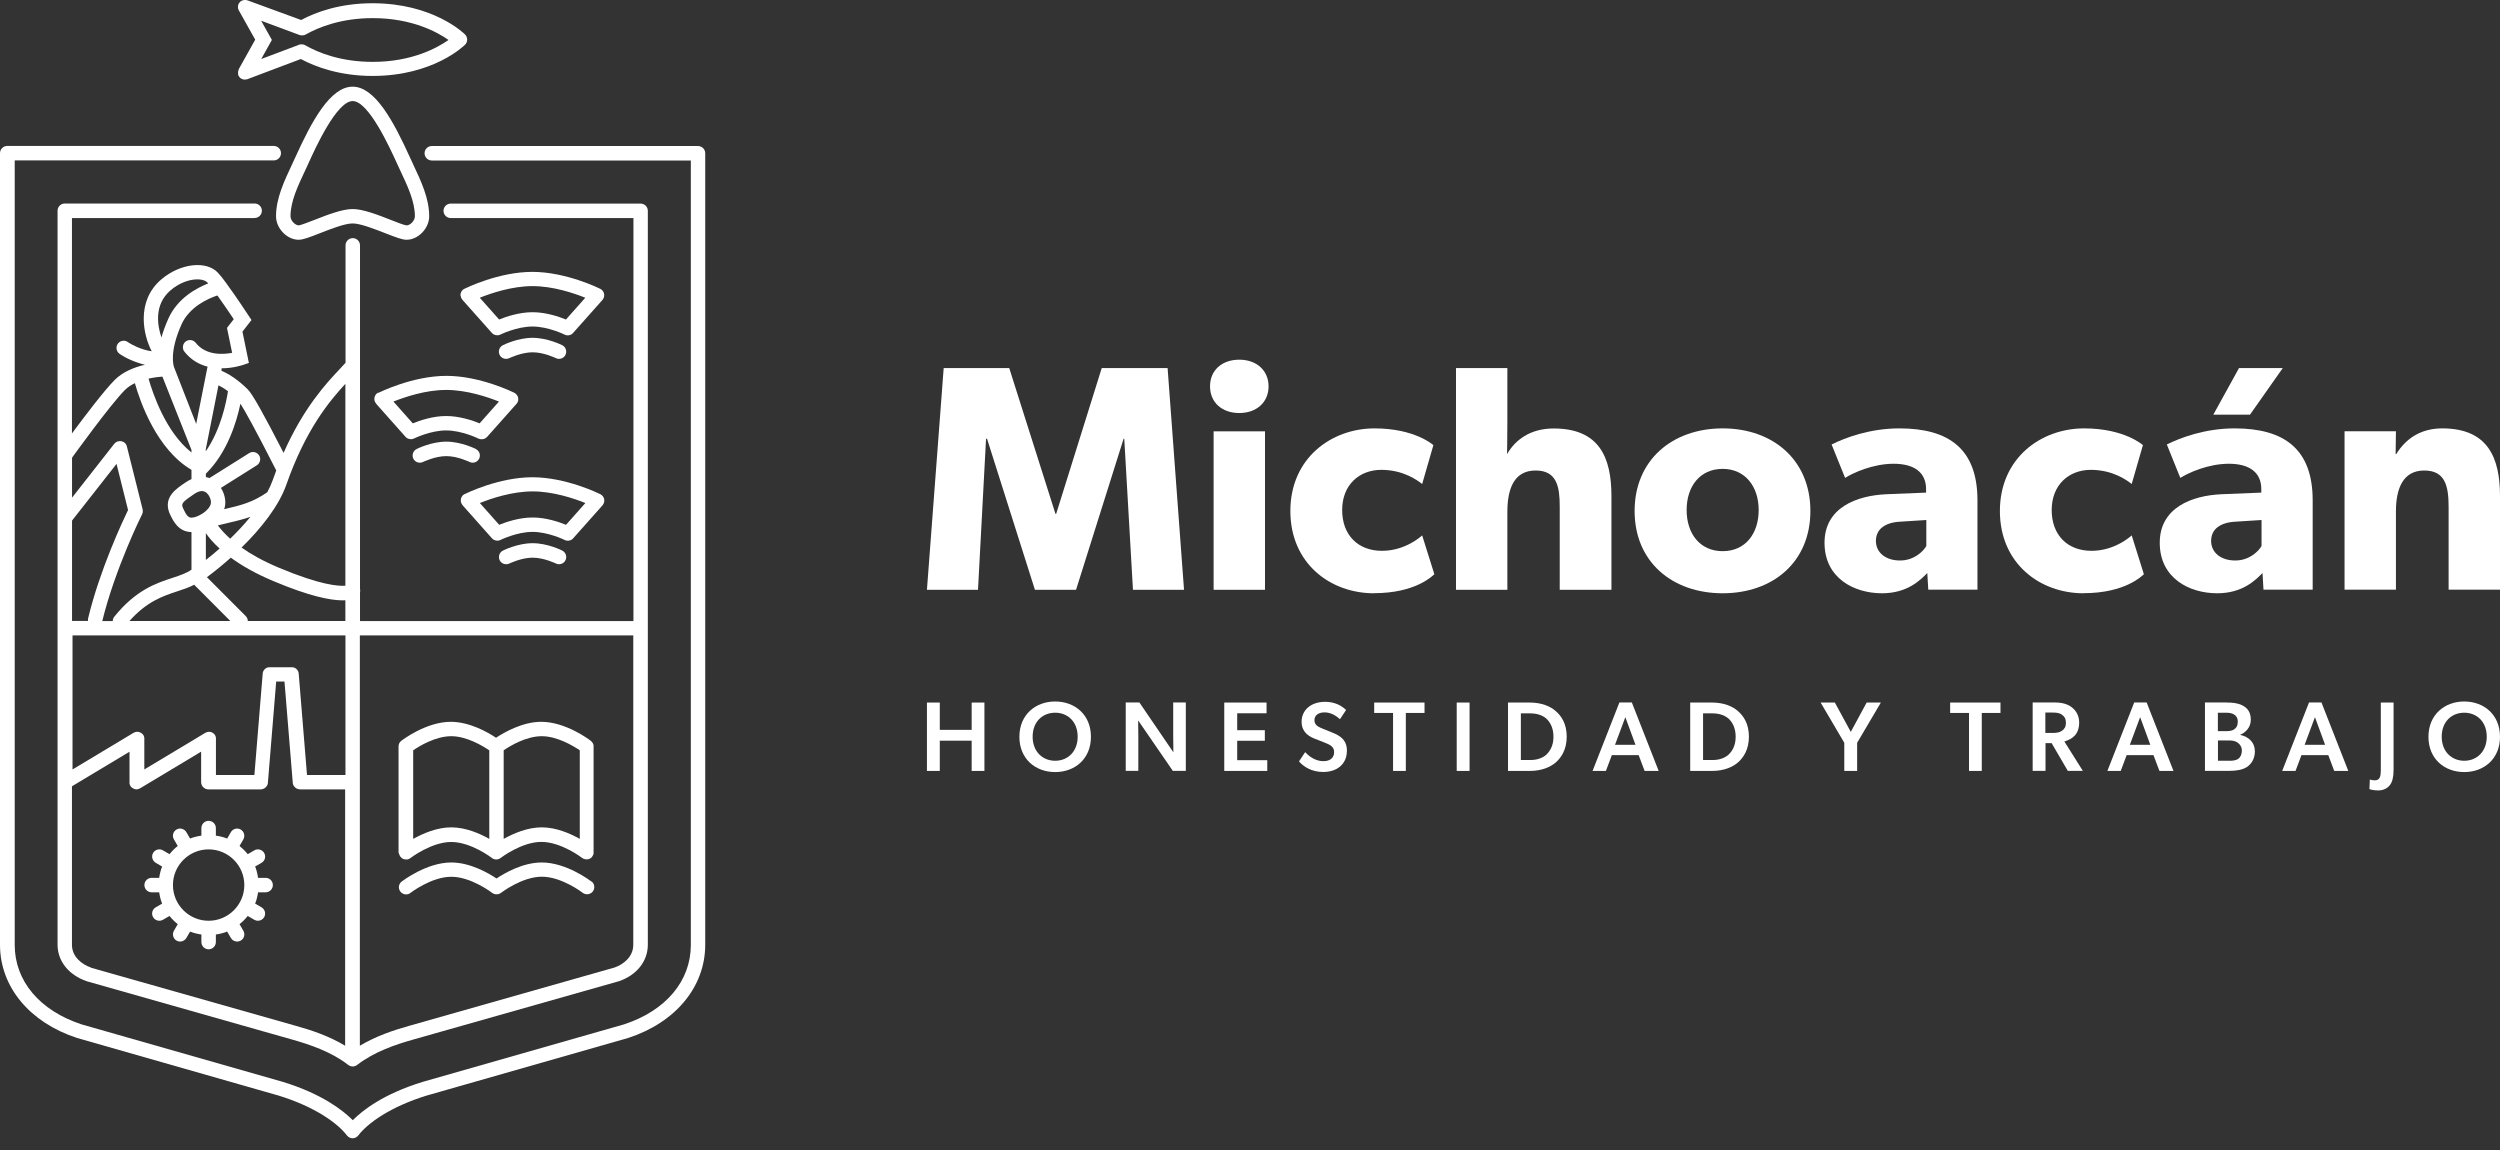 <svg xmlns="http://www.w3.org/2000/svg" width="200" height="92" viewBox="0 0 200 92" fill="none"><rect x="0" y="0" width="200" height="92" fill="#333333" stroke="none"/><g clip-path="url(#clip0_928_1926)"><path d="M37.165 39.527C37.165 39.527 37.133 39.546 37.113 39.559C37.094 39.572 37.081 39.585 37.061 39.598C37.061 39.598 37.055 39.598 37.048 39.605C37.042 39.611 37.035 39.618 37.029 39.624C37.009 39.644 36.996 39.657 36.983 39.676C36.97 39.689 36.964 39.702 36.957 39.715C36.944 39.735 36.938 39.748 36.925 39.767C36.918 39.78 36.912 39.8 36.905 39.819C36.899 39.839 36.892 39.852 36.886 39.871C36.886 39.891 36.879 39.904 36.873 39.923C36.866 39.943 36.866 39.962 36.866 39.975C36.866 39.995 36.866 40.014 36.866 40.034C36.866 40.053 36.866 40.073 36.866 40.086C36.866 40.105 36.866 40.125 36.873 40.145C36.873 40.164 36.879 40.177 36.886 40.197C36.886 40.216 36.899 40.236 36.912 40.255C36.912 40.268 36.918 40.275 36.925 40.288C36.925 40.288 36.925 40.288 36.931 40.301C36.951 40.34 36.977 40.379 37.009 40.418H37.016C37.016 40.418 37.016 40.424 37.016 40.431L39.357 43.065C39.364 43.071 39.377 43.084 39.383 43.091C39.409 43.117 39.435 43.143 39.468 43.163C39.481 43.169 39.494 43.175 39.507 43.182C39.539 43.202 39.572 43.215 39.605 43.221C39.617 43.221 39.63 43.227 39.644 43.234C39.689 43.247 39.735 43.254 39.787 43.254C39.826 43.254 39.865 43.254 39.904 43.24C39.917 43.24 39.923 43.24 39.936 43.234C39.962 43.227 39.995 43.215 40.021 43.202C40.027 43.202 40.034 43.202 40.04 43.195C40.053 43.188 41.348 42.551 42.603 42.551C43.858 42.551 45.159 43.188 45.166 43.195C45.172 43.195 45.185 43.195 45.192 43.208C45.211 43.215 45.231 43.221 45.25 43.227C45.263 43.227 45.276 43.234 45.289 43.24C45.309 43.24 45.335 43.247 45.354 43.254C45.367 43.254 45.38 43.254 45.393 43.254C45.4 43.254 45.406 43.254 45.413 43.254C45.426 43.254 45.439 43.254 45.452 43.254C45.471 43.254 45.491 43.254 45.504 43.254C45.523 43.254 45.543 43.247 45.562 43.24C45.582 43.24 45.595 43.227 45.614 43.227C45.634 43.221 45.654 43.215 45.673 43.202C45.693 43.195 45.706 43.182 45.725 43.175C45.738 43.162 45.758 43.156 45.771 43.143C45.79 43.13 45.803 43.117 45.823 43.097C45.829 43.091 45.842 43.084 45.849 43.071L48.203 40.424C48.203 40.424 48.203 40.418 48.21 40.411C48.223 40.398 48.236 40.379 48.242 40.366C48.255 40.346 48.262 40.333 48.275 40.314C48.275 40.314 48.275 40.307 48.281 40.301C48.281 40.288 48.288 40.281 48.294 40.268C48.301 40.248 48.314 40.229 48.32 40.209C48.32 40.19 48.327 40.177 48.333 40.157C48.333 40.138 48.34 40.118 48.34 40.099C48.34 40.079 48.34 40.066 48.34 40.047C48.34 40.027 48.34 40.008 48.34 39.988C48.34 39.969 48.34 39.956 48.333 39.936C48.333 39.917 48.327 39.897 48.32 39.878C48.32 39.858 48.307 39.845 48.301 39.832C48.294 39.813 48.288 39.793 48.275 39.78C48.268 39.761 48.255 39.748 48.249 39.735C48.236 39.722 48.229 39.702 48.216 39.689C48.203 39.67 48.19 39.657 48.171 39.644C48.164 39.637 48.158 39.624 48.151 39.618C48.151 39.618 48.145 39.618 48.138 39.611C48.125 39.598 48.106 39.585 48.086 39.572C48.073 39.559 48.054 39.553 48.034 39.54C48.034 39.54 48.028 39.54 48.021 39.533C47.91 39.481 45.283 38.18 42.59 38.18C39.897 38.18 37.27 39.481 37.159 39.533C37.159 39.533 37.152 39.533 37.146 39.54L37.165 39.527ZM46.831 40.242L45.283 41.985C44.723 41.758 43.683 41.4 42.609 41.4C41.536 41.4 40.496 41.758 39.936 41.985L38.388 40.242C39.299 39.878 40.964 39.312 42.609 39.312C44.255 39.312 45.92 39.878 46.831 40.242Z" fill="white"></path><path d="M44.983 44.047C44.938 44.021 43.793 43.455 42.609 43.455C41.426 43.455 40.281 44.021 40.235 44.047C39.949 44.19 39.839 44.535 39.975 44.821C40.118 45.107 40.463 45.218 40.749 45.081C40.756 45.081 41.705 44.613 42.609 44.613C43.514 44.613 44.463 45.075 44.47 45.081C44.554 45.12 44.639 45.14 44.723 45.14C44.938 45.14 45.14 45.023 45.237 44.821C45.38 44.535 45.263 44.19 44.977 44.047H44.983Z" fill="white"></path><path d="M36.86 23.663C36.86 23.663 36.86 23.702 36.866 23.721C36.866 23.741 36.873 23.754 36.879 23.773C36.879 23.793 36.892 23.812 36.905 23.832C36.905 23.845 36.912 23.851 36.918 23.864C36.918 23.864 36.918 23.871 36.925 23.877C36.931 23.897 36.944 23.91 36.957 23.929C36.97 23.949 36.977 23.962 36.99 23.975C36.99 23.975 36.99 23.982 36.996 23.988L39.351 26.635C39.358 26.642 39.37 26.648 39.377 26.661C39.403 26.687 39.429 26.713 39.462 26.733C39.475 26.739 39.488 26.746 39.501 26.752C39.533 26.772 39.566 26.785 39.598 26.791C39.611 26.791 39.624 26.798 39.637 26.804C39.683 26.817 39.728 26.824 39.78 26.824C39.819 26.824 39.858 26.824 39.897 26.811C39.91 26.811 39.917 26.811 39.93 26.804C39.956 26.798 39.988 26.785 40.014 26.772C40.021 26.772 40.027 26.772 40.034 26.765C40.047 26.759 41.341 26.121 42.597 26.121C43.852 26.121 45.153 26.759 45.159 26.765C45.166 26.765 45.179 26.765 45.185 26.778C45.205 26.785 45.224 26.791 45.244 26.798C45.257 26.798 45.27 26.804 45.283 26.811C45.302 26.811 45.328 26.817 45.348 26.824C45.361 26.824 45.374 26.824 45.387 26.824C45.394 26.824 45.4 26.824 45.407 26.824C45.419 26.824 45.432 26.824 45.446 26.824C45.465 26.824 45.484 26.824 45.498 26.824C45.517 26.824 45.537 26.817 45.556 26.811C45.576 26.811 45.589 26.798 45.608 26.798C45.628 26.791 45.647 26.785 45.667 26.772C45.686 26.765 45.699 26.752 45.719 26.746C45.732 26.733 45.751 26.726 45.764 26.713C45.784 26.7 45.797 26.687 45.816 26.668C45.823 26.661 45.836 26.655 45.842 26.642L48.184 24.008H48.19C48.223 23.962 48.249 23.923 48.268 23.884C48.268 23.884 48.268 23.884 48.275 23.871C48.275 23.858 48.281 23.851 48.288 23.838C48.294 23.819 48.307 23.799 48.314 23.78C48.314 23.76 48.32 23.747 48.327 23.728C48.327 23.708 48.333 23.689 48.333 23.669C48.333 23.65 48.333 23.637 48.333 23.617C48.333 23.598 48.333 23.578 48.333 23.559C48.333 23.539 48.333 23.526 48.327 23.507C48.327 23.487 48.32 23.468 48.314 23.448C48.314 23.429 48.301 23.416 48.294 23.403C48.288 23.383 48.281 23.364 48.268 23.351C48.262 23.331 48.249 23.318 48.242 23.305C48.229 23.292 48.223 23.273 48.21 23.259C48.197 23.24 48.184 23.227 48.164 23.214C48.158 23.207 48.151 23.194 48.145 23.188C48.145 23.188 48.138 23.188 48.132 23.181C48.119 23.168 48.099 23.155 48.08 23.142C48.06 23.129 48.047 23.123 48.028 23.11C48.028 23.11 48.021 23.11 48.015 23.103C47.904 23.051 45.276 21.75 42.584 21.75C39.891 21.75 37.263 23.051 37.153 23.103C37.153 23.103 37.146 23.103 37.139 23.11C37.12 23.116 37.107 23.129 37.087 23.142C37.068 23.155 37.055 23.168 37.035 23.181C37.035 23.181 37.029 23.181 37.023 23.188C37.016 23.194 37.009 23.201 37.003 23.207C36.983 23.227 36.97 23.24 36.957 23.259C36.944 23.273 36.938 23.285 36.931 23.299C36.918 23.318 36.912 23.331 36.899 23.351C36.892 23.364 36.886 23.383 36.879 23.403C36.873 23.422 36.866 23.435 36.86 23.455C36.86 23.474 36.853 23.487 36.847 23.507C36.847 23.526 36.84 23.546 36.84 23.559C36.84 23.572 36.84 23.598 36.84 23.617C36.84 23.637 36.84 23.656 36.84 23.669L36.86 23.663ZM46.824 23.819L45.276 25.562C44.717 25.334 43.676 24.977 42.603 24.977C41.53 24.977 40.489 25.334 39.93 25.562L38.382 23.819C39.292 23.455 40.958 22.889 42.603 22.889C44.249 22.889 45.914 23.455 46.824 23.819Z" fill="white"></path><path d="M40.749 28.651C40.749 28.651 41.706 28.183 42.61 28.183C43.514 28.183 44.457 28.645 44.47 28.651C44.554 28.691 44.639 28.71 44.724 28.71C44.938 28.71 45.14 28.593 45.237 28.391C45.38 28.105 45.263 27.76 44.977 27.617C44.932 27.591 43.787 27.025 42.603 27.025C41.419 27.025 40.275 27.591 40.229 27.617C39.943 27.76 39.832 28.105 39.969 28.391C40.112 28.677 40.457 28.788 40.743 28.651H40.749Z" fill="white"></path><path d="M30.251 31.409C30.251 31.409 30.219 31.429 30.199 31.442C30.18 31.455 30.167 31.468 30.147 31.481C30.147 31.481 30.141 31.481 30.134 31.487C30.128 31.494 30.121 31.5 30.115 31.507C30.095 31.526 30.082 31.539 30.069 31.559C30.056 31.572 30.05 31.585 30.043 31.598C30.03 31.617 30.024 31.63 30.011 31.65C30.004 31.663 29.998 31.682 29.991 31.702C29.985 31.721 29.978 31.734 29.972 31.754C29.972 31.773 29.965 31.787 29.959 31.806C29.959 31.826 29.952 31.845 29.952 31.858C29.952 31.878 29.952 31.897 29.952 31.917C29.952 31.936 29.952 31.956 29.952 31.969C29.952 31.988 29.952 32.008 29.959 32.027C29.959 32.047 29.965 32.06 29.972 32.079C29.972 32.099 29.985 32.118 29.998 32.138C29.998 32.151 30.004 32.157 30.011 32.17C30.011 32.17 30.011 32.17 30.017 32.183C30.037 32.222 30.063 32.261 30.095 32.3H30.102C30.102 32.3 30.102 32.307 30.102 32.313L32.443 34.947C32.45 34.954 32.463 34.967 32.469 34.974C32.495 35 32.521 35.026 32.554 35.045C32.567 35.052 32.58 35.058 32.593 35.065C32.625 35.084 32.658 35.097 32.69 35.104C32.703 35.104 32.717 35.11 32.73 35.117C32.775 35.13 32.821 35.136 32.873 35.136C32.912 35.136 32.951 35.136 32.99 35.123C33.003 35.123 33.009 35.123 33.022 35.117C33.048 35.11 33.081 35.097 33.107 35.084C33.113 35.084 33.12 35.084 33.126 35.078C33.139 35.071 34.434 34.434 35.689 34.434C36.944 34.434 38.245 35.071 38.252 35.078C38.258 35.078 38.271 35.078 38.278 35.084C38.297 35.091 38.317 35.104 38.343 35.11C38.356 35.11 38.369 35.117 38.382 35.123C38.408 35.123 38.427 35.13 38.453 35.136C38.466 35.136 38.473 35.136 38.486 35.136C38.492 35.136 38.499 35.136 38.512 35.136C38.525 35.136 38.538 35.136 38.557 35.136C38.577 35.136 38.59 35.136 38.609 35.136C38.629 35.136 38.648 35.13 38.674 35.123C38.694 35.123 38.707 35.117 38.726 35.11C38.746 35.104 38.765 35.097 38.785 35.084C38.804 35.078 38.818 35.065 38.837 35.058C38.85 35.045 38.87 35.039 38.883 35.026C38.902 35.013 38.915 34.993 38.935 34.98C38.941 34.974 38.954 34.967 38.961 34.961L41.315 32.313C41.315 32.313 41.315 32.307 41.328 32.3C41.341 32.287 41.348 32.268 41.361 32.255C41.374 32.235 41.387 32.222 41.393 32.203C41.393 32.203 41.393 32.196 41.4 32.19C41.4 32.177 41.406 32.17 41.413 32.157C41.419 32.138 41.432 32.118 41.439 32.099C41.439 32.079 41.445 32.066 41.452 32.047C41.452 32.027 41.458 32.008 41.458 31.988C41.458 31.969 41.458 31.956 41.458 31.936C41.458 31.916 41.458 31.897 41.458 31.878C41.458 31.858 41.458 31.845 41.452 31.826C41.452 31.806 41.445 31.787 41.439 31.767C41.439 31.747 41.426 31.734 41.419 31.721C41.413 31.702 41.406 31.682 41.393 31.669C41.387 31.65 41.374 31.637 41.367 31.624C41.354 31.611 41.348 31.591 41.335 31.578C41.322 31.559 41.309 31.546 41.289 31.533C41.283 31.526 41.276 31.513 41.27 31.507C41.27 31.507 41.263 31.507 41.257 31.5C41.244 31.487 41.224 31.474 41.205 31.461C41.191 31.448 41.172 31.442 41.159 31.429C41.159 31.429 41.153 31.429 41.146 31.422C41.035 31.37 38.408 30.069 35.715 30.069C33.022 30.069 30.394 31.37 30.284 31.422C30.284 31.422 30.277 31.422 30.271 31.429L30.251 31.409ZM39.917 32.125L38.369 33.868C37.809 33.64 36.769 33.282 35.695 33.282C34.622 33.282 33.581 33.64 33.022 33.868L31.474 32.125C32.385 31.76 34.05 31.195 35.695 31.195C37.341 31.195 39.006 31.76 39.917 32.125Z" fill="white"></path><path d="M38.076 35.923C38.031 35.897 36.886 35.331 35.702 35.331C34.518 35.331 33.374 35.897 33.328 35.923C33.042 36.066 32.931 36.411 33.068 36.697C33.211 36.983 33.556 37.094 33.842 36.957C33.849 36.957 34.798 36.489 35.702 36.489C36.606 36.489 37.549 36.951 37.562 36.957C37.647 36.996 37.732 37.016 37.816 37.016C38.031 37.016 38.232 36.899 38.33 36.697C38.473 36.411 38.356 36.066 38.07 35.923H38.076Z" fill="white"></path><path d="M47.312 70.526C47.234 70.461 45.322 68.998 43.338 68.998C41.829 68.998 40.372 69.843 39.722 70.279C39.071 69.843 37.608 68.998 36.105 68.998C34.121 68.998 32.216 70.468 32.131 70.526C31.878 70.721 31.838 71.085 32.034 71.333C32.144 71.476 32.32 71.554 32.489 71.554C32.612 71.554 32.736 71.515 32.84 71.43C32.86 71.417 34.512 70.142 36.105 70.142C37.699 70.142 39.357 71.417 39.37 71.43C39.383 71.443 39.403 71.45 39.416 71.456C39.429 71.463 39.442 71.469 39.455 71.482C39.474 71.495 39.494 71.502 39.514 71.508C39.526 71.508 39.539 71.521 39.559 71.521C39.578 71.521 39.598 71.534 39.617 71.534C39.637 71.534 39.65 71.534 39.67 71.541C39.689 71.541 39.709 71.541 39.728 71.541C39.748 71.541 39.767 71.541 39.787 71.541C39.806 71.541 39.819 71.541 39.839 71.534C39.858 71.534 39.878 71.528 39.897 71.521C39.91 71.521 39.93 71.508 39.943 71.502C39.962 71.495 39.982 71.489 40.001 71.476C40.014 71.469 40.027 71.463 40.04 71.45C40.053 71.443 40.073 71.43 40.086 71.424C40.105 71.411 41.764 70.136 43.351 70.136C44.938 70.136 46.603 71.411 46.616 71.424C46.72 71.502 46.844 71.541 46.967 71.541C47.136 71.541 47.312 71.463 47.423 71.32C47.618 71.066 47.572 70.708 47.325 70.513L47.312 70.526Z" fill="white"></path><path d="M31.916 68.256C31.916 68.256 31.916 68.289 31.923 68.302C31.923 68.321 31.936 68.341 31.942 68.36C31.942 68.38 31.955 68.393 31.962 68.412C31.968 68.425 31.975 68.438 31.988 68.458C32.001 68.477 32.007 68.497 32.02 68.516C32.02 68.516 32.02 68.523 32.027 68.529C32.027 68.529 32.04 68.542 32.046 68.549C32.066 68.575 32.085 68.594 32.111 68.614C32.118 68.62 32.131 68.627 32.138 68.64C32.163 68.659 32.19 68.679 32.215 68.692C32.222 68.692 32.228 68.698 32.235 68.705C32.307 68.737 32.391 68.757 32.476 68.757C32.495 68.757 32.515 68.757 32.534 68.757C32.547 68.757 32.56 68.757 32.573 68.757C32.593 68.757 32.612 68.75 32.638 68.744C32.651 68.744 32.664 68.737 32.677 68.731C32.697 68.724 32.716 68.718 32.736 68.705C32.749 68.705 32.755 68.692 32.768 68.685C32.788 68.672 32.807 68.666 32.82 68.653C32.82 68.653 32.827 68.653 32.833 68.646C32.853 68.633 34.511 67.358 36.099 67.358C37.686 67.358 39.351 68.633 39.364 68.646C39.364 68.646 39.37 68.646 39.377 68.653C39.396 68.666 39.416 68.679 39.435 68.692C39.442 68.692 39.455 68.705 39.461 68.705C39.461 68.705 39.461 68.705 39.468 68.705C39.487 68.718 39.513 68.724 39.533 68.731C39.546 68.731 39.559 68.737 39.565 68.744C39.565 68.744 39.565 68.744 39.572 68.744C39.591 68.744 39.611 68.744 39.63 68.75C39.643 68.75 39.656 68.75 39.669 68.75C39.676 68.75 39.689 68.75 39.695 68.75C39.702 68.75 39.715 68.75 39.721 68.75C39.728 68.75 39.741 68.75 39.748 68.75C39.754 68.75 39.761 68.75 39.773 68.75C39.78 68.75 39.786 68.75 39.8 68.75C39.812 68.75 39.832 68.744 39.845 68.737C39.864 68.737 39.877 68.724 39.897 68.718C39.917 68.718 39.93 68.705 39.943 68.698C39.956 68.698 39.962 68.692 39.975 68.685C39.975 68.685 39.982 68.685 39.988 68.679C40.001 68.672 40.021 68.659 40.034 68.646C40.034 68.646 40.04 68.646 40.047 68.64C40.066 68.627 41.718 67.352 43.312 67.352C44.905 67.352 46.564 68.627 46.577 68.64C46.577 68.64 46.584 68.64 46.59 68.646C46.609 68.659 46.636 68.672 46.655 68.685C46.661 68.685 46.675 68.698 46.681 68.698C46.707 68.711 46.733 68.718 46.759 68.724C46.772 68.724 46.779 68.731 46.792 68.731C46.818 68.731 46.844 68.737 46.863 68.744C46.876 68.744 46.889 68.744 46.902 68.744C46.909 68.744 46.922 68.744 46.928 68.744C46.941 68.744 46.961 68.744 46.974 68.744C46.987 68.744 47 68.744 47.013 68.744C47.039 68.744 47.058 68.737 47.084 68.731C47.097 68.731 47.11 68.724 47.123 68.718C47.149 68.711 47.169 68.698 47.188 68.692C47.201 68.692 47.214 68.679 47.221 68.672C47.24 68.659 47.26 68.646 47.279 68.633C47.292 68.627 47.299 68.62 47.312 68.607C47.331 68.588 47.351 68.568 47.364 68.549C47.364 68.549 47.377 68.536 47.377 68.529C47.377 68.529 47.377 68.523 47.383 68.516C47.397 68.497 47.41 68.471 47.422 68.451C47.422 68.438 47.435 68.432 47.442 68.419C47.449 68.399 47.462 68.38 47.468 68.354C47.468 68.341 47.481 68.321 47.481 68.308C47.481 68.288 47.487 68.269 47.487 68.249C47.487 68.23 47.487 68.21 47.487 68.191C47.487 68.191 47.487 68.178 47.487 68.171V59.729C47.487 59.729 47.487 59.709 47.487 59.696C47.487 59.677 47.487 59.657 47.487 59.631C47.487 59.612 47.481 59.599 47.474 59.579C47.474 59.56 47.462 59.54 47.455 59.521C47.455 59.508 47.442 59.488 47.435 59.475C47.429 59.456 47.416 59.436 47.403 59.423C47.397 59.41 47.383 59.397 47.377 59.384C47.364 59.365 47.351 59.352 47.338 59.339C47.325 59.326 47.312 59.313 47.299 59.3C47.292 59.293 47.279 59.28 47.273 59.274C47.195 59.209 45.283 57.745 43.299 57.745C41.796 57.745 40.333 58.591 39.682 59.02C39.032 58.584 37.569 57.745 36.066 57.745C34.082 57.745 32.176 59.209 32.092 59.274C32.079 59.28 32.072 59.293 32.059 59.306C32.046 59.319 32.04 59.326 32.027 59.339C32.007 59.358 31.994 59.371 31.981 59.391C31.975 59.404 31.968 59.41 31.962 59.423C31.949 59.443 31.936 59.462 31.929 59.488C31.929 59.501 31.916 59.514 31.916 59.527C31.91 59.547 31.903 59.573 31.897 59.599C31.897 59.612 31.897 59.625 31.89 59.638C31.89 59.664 31.89 59.69 31.884 59.709C31.884 59.716 31.884 59.729 31.884 59.735V68.178C31.884 68.178 31.884 68.184 31.884 68.191C31.884 68.217 31.884 68.237 31.89 68.263L31.916 68.256ZM46.382 60.022V67.111C45.621 66.682 44.496 66.188 43.338 66.188C42.18 66.188 41.055 66.689 40.294 67.111V60.022C40.801 59.677 42.089 58.896 43.338 58.896C44.587 58.896 45.874 59.683 46.382 60.022ZM39.143 60.022V67.111C38.382 66.682 37.256 66.188 36.099 66.188C34.941 66.188 33.816 66.689 33.055 67.111V60.022C33.562 59.677 34.85 58.896 36.099 58.896C37.347 58.896 38.635 59.683 39.143 60.028V60.022Z" fill="white"></path><path d="M32.814 12.631C31.474 9.672 29.991 6.934 28.209 6.934C26.427 6.934 24.944 9.672 23.604 12.631L23.37 13.139C22.739 14.479 22.082 15.864 22.082 17.301C22.082 18.27 22.96 19.181 23.89 19.181C24.241 19.181 24.716 18.999 25.601 18.654C26.44 18.323 27.598 17.874 28.209 17.874C28.82 17.874 29.972 18.323 30.817 18.654C31.702 18.999 32.177 19.181 32.528 19.181C33.458 19.181 34.336 18.264 34.336 17.301C34.336 15.864 33.679 14.479 33.048 13.139L32.814 12.631ZM32.528 18.03C32.352 18.023 31.708 17.77 31.233 17.581C30.206 17.178 29.035 16.723 28.209 16.723C27.383 16.723 26.212 17.178 25.185 17.581C24.71 17.763 24.066 18.017 23.897 18.03C23.623 18.03 23.24 17.659 23.24 17.301C23.24 16.124 23.812 14.914 24.417 13.627L24.658 13.106C25.217 11.864 26.934 8.085 28.216 8.085C29.497 8.085 31.207 11.864 31.773 13.106L32.014 13.627C32.619 14.908 33.191 16.124 33.191 17.301C33.191 17.666 32.808 18.03 32.534 18.03H32.528Z" fill="white"></path><path d="M20.371 17.438C20.69 17.438 20.95 17.178 20.95 16.859C20.95 16.54 20.69 16.28 20.371 16.28H5.184C4.865 16.28 4.605 16.54 4.605 16.859V75.58C4.605 76.887 5.49 77.999 6.94 78.5L23.344 83.157C24.794 83.567 26.472 84.126 27.858 85.193C27.89 85.213 27.916 85.232 27.949 85.252C27.955 85.252 27.968 85.258 27.975 85.265C28.001 85.278 28.033 85.291 28.066 85.297C28.079 85.297 28.085 85.297 28.098 85.304C28.137 85.31 28.177 85.317 28.215 85.317C28.255 85.317 28.294 85.317 28.333 85.304C28.346 85.304 28.352 85.304 28.365 85.297C28.398 85.291 28.424 85.278 28.456 85.265C28.463 85.265 28.476 85.258 28.482 85.252C28.515 85.239 28.547 85.219 28.573 85.193C29.959 84.126 31.637 83.567 33.087 83.157L49.523 78.494C50.948 78.006 51.826 76.887 51.826 75.58V16.866C51.826 16.547 51.566 16.287 51.247 16.287H36.06C35.741 16.287 35.481 16.547 35.481 16.866C35.481 17.184 35.741 17.445 36.06 17.445H50.675V49.686H28.801V47.397C28.82 47.299 28.827 47.202 28.801 47.111V19.63C28.801 19.311 28.541 19.051 28.222 19.051C27.903 19.051 27.643 19.311 27.643 19.63V29.022C27.506 29.172 27.357 29.341 27.175 29.529C26.121 30.648 24.3 32.587 22.687 36.229C21.061 33.061 20.189 31.513 19.819 31.149C19.617 30.947 19.422 30.772 19.233 30.616C19.233 30.616 19.22 30.609 19.22 30.603C18.57 30.063 18.043 29.796 17.718 29.666V29.64C17.737 29.581 17.731 29.523 17.724 29.464C18.641 29.464 19.37 29.217 19.435 29.198L19.91 29.035L19.396 26.531L20.118 25.601L19.89 25.256C19.838 25.172 18.862 23.689 18.095 22.648C18.095 22.648 18.095 22.642 18.088 22.635C17.835 22.29 17.607 21.997 17.438 21.822C16.508 20.827 14.446 21.061 12.931 22.329C10.823 24.105 11.486 26.869 12.137 28.099C11.974 28.079 11.786 28.047 11.552 27.975C10.706 27.715 10.251 27.377 10.244 27.377C9.991 27.181 9.633 27.233 9.438 27.481C9.243 27.734 9.295 28.092 9.542 28.287C9.6 28.333 10.166 28.749 11.207 29.074C11.35 29.12 11.48 29.152 11.604 29.178C10.784 29.367 9.847 29.725 9.184 30.388C8.338 31.234 6.764 33.315 5.756 34.674V17.445H20.371V17.438ZM9.321 37.107L10.244 40.801C9.808 41.706 7.987 45.575 7.051 49.459C7.031 49.53 7.031 49.602 7.044 49.673H5.763V41.647L9.327 37.107H9.321ZM12.989 30.121L15.318 35.995V36.196C13.275 34.59 12.235 31.513 11.883 30.291C12.312 30.193 12.709 30.147 12.989 30.128V30.121ZM18.414 43.097C17.952 42.681 17.64 42.317 17.431 42.031C17.679 41.972 17.913 41.914 18.134 41.862C18.83 41.699 19.435 41.556 20.033 41.348C19.558 41.927 19.012 42.519 18.414 43.097ZM16.469 42.655C16.709 43 17.061 43.423 17.568 43.884C17.217 44.197 16.846 44.502 16.469 44.795V42.655ZM15.545 39.514C15.903 39.273 16.209 39.221 16.443 39.37C16.755 39.566 16.905 40.021 16.872 40.248C16.833 40.541 16.566 40.834 16.254 41.049C16.222 41.068 16.189 41.088 16.163 41.107C15.87 41.289 15.552 41.413 15.324 41.413H15.311C15.044 41.413 14.888 41.179 14.667 40.704L14.609 40.58C14.511 40.288 14.595 40.145 15.545 39.514ZM15.545 46.779C15.545 46.779 15.584 46.831 15.604 46.85L18.427 49.68H10.355C11.753 48.112 13.028 47.689 14.166 47.312C14.648 47.156 15.109 47 15.539 46.779H15.545ZM27.637 50.831V61.999H24.56L23.897 53.895C23.897 53.895 23.897 53.868 23.89 53.855C23.89 53.836 23.89 53.823 23.884 53.803C23.884 53.777 23.871 53.758 23.864 53.738C23.864 53.725 23.858 53.719 23.851 53.706C23.838 53.68 23.825 53.654 23.812 53.634C23.812 53.634 23.806 53.621 23.799 53.615C23.78 53.589 23.76 53.569 23.741 53.543C23.741 53.543 23.734 53.53 23.728 53.53C23.708 53.511 23.689 53.491 23.663 53.478C23.656 53.472 23.643 53.465 23.637 53.459C23.617 53.446 23.598 53.439 23.578 53.426C23.565 53.42 23.545 53.413 23.526 53.407C23.513 53.407 23.493 53.394 23.48 53.394C23.461 53.394 23.435 53.381 23.409 53.381C23.396 53.381 23.383 53.381 23.363 53.381C23.35 53.381 23.331 53.381 23.318 53.381H21.588C21.588 53.381 21.562 53.381 21.549 53.381C21.529 53.381 21.516 53.381 21.497 53.381C21.477 53.381 21.458 53.387 21.431 53.394C21.412 53.394 21.399 53.4 21.38 53.407C21.366 53.407 21.347 53.42 21.334 53.426C21.314 53.439 21.295 53.446 21.275 53.459C21.269 53.459 21.256 53.472 21.249 53.478C21.223 53.498 21.204 53.511 21.184 53.53C21.184 53.53 21.178 53.543 21.171 53.543C21.152 53.563 21.132 53.589 21.113 53.615C21.113 53.615 21.106 53.628 21.1 53.634C21.087 53.66 21.074 53.68 21.061 53.706C21.061 53.719 21.054 53.725 21.048 53.738C21.041 53.758 21.035 53.784 21.028 53.803C21.028 53.823 21.028 53.836 21.022 53.855C21.022 53.868 21.022 53.882 21.015 53.895L20.352 61.999H17.275V59.117C17.275 59.117 17.275 59.091 17.275 59.085C17.275 59.065 17.275 59.046 17.275 59.02C17.275 59 17.269 58.981 17.262 58.968C17.262 58.948 17.256 58.935 17.249 58.916C17.243 58.896 17.23 58.877 17.223 58.857C17.223 58.844 17.217 58.838 17.21 58.825C17.21 58.825 17.21 58.818 17.204 58.812C17.191 58.792 17.178 58.779 17.165 58.76C17.152 58.747 17.145 58.734 17.132 58.721C17.119 58.708 17.106 58.695 17.093 58.688C17.08 58.675 17.061 58.662 17.048 58.649C17.035 58.643 17.022 58.63 17.009 58.623C16.989 58.61 16.97 58.604 16.957 58.591C16.944 58.591 16.924 58.578 16.911 58.578C16.892 58.571 16.872 58.565 16.852 58.558C16.84 58.558 16.826 58.558 16.807 58.552C16.781 58.552 16.762 58.552 16.735 58.545C16.735 58.545 16.729 58.545 16.722 58.545C16.709 58.545 16.703 58.545 16.69 58.545C16.67 58.545 16.644 58.545 16.625 58.552C16.605 58.552 16.592 58.558 16.573 58.565C16.553 58.565 16.534 58.578 16.521 58.584C16.501 58.591 16.482 58.604 16.462 58.61C16.449 58.61 16.443 58.617 16.43 58.623L11.545 61.556V59.117C11.545 59.117 11.545 59.091 11.545 59.085C11.545 59.065 11.545 59.046 11.545 59.02C11.545 59 11.539 58.981 11.532 58.968C11.532 58.948 11.525 58.935 11.519 58.916C11.512 58.896 11.499 58.877 11.493 58.857C11.493 58.844 11.486 58.838 11.48 58.825C11.48 58.825 11.48 58.818 11.473 58.812C11.46 58.792 11.447 58.779 11.434 58.76C11.421 58.747 11.415 58.734 11.402 58.721C11.389 58.708 11.376 58.695 11.356 58.682C11.343 58.669 11.33 58.656 11.311 58.649C11.298 58.636 11.278 58.63 11.265 58.623C11.246 58.617 11.233 58.604 11.213 58.597C11.2 58.591 11.181 58.584 11.168 58.578C11.148 58.571 11.129 58.565 11.109 58.558C11.096 58.558 11.077 58.558 11.064 58.552C11.038 58.552 11.018 58.552 10.992 58.545C10.992 58.545 10.986 58.545 10.979 58.545C10.966 58.545 10.96 58.545 10.947 58.545C10.921 58.545 10.901 58.545 10.882 58.552C10.862 58.552 10.849 58.558 10.83 58.565C10.81 58.565 10.79 58.578 10.777 58.584C10.758 58.591 10.739 58.604 10.719 58.61C10.706 58.61 10.7 58.617 10.687 58.623L5.802 61.556V50.831H27.676H27.637ZM7.285 77.407C6.55 77.154 5.756 76.542 5.756 75.586V62.903L10.361 60.139V62.578C10.361 62.578 10.361 62.604 10.361 62.61C10.361 62.63 10.361 62.649 10.361 62.675C10.361 62.695 10.368 62.714 10.374 62.727C10.374 62.747 10.381 62.76 10.387 62.779C10.394 62.799 10.407 62.818 10.413 62.838C10.413 62.851 10.42 62.857 10.426 62.87C10.426 62.87 10.426 62.87 10.433 62.877C10.459 62.916 10.485 62.955 10.517 62.981C10.517 62.981 10.53 62.994 10.537 62.994C10.563 63.02 10.595 63.039 10.628 63.059C10.641 63.066 10.654 63.072 10.661 63.078C10.693 63.092 10.719 63.105 10.752 63.118C10.764 63.118 10.771 63.124 10.784 63.131C10.83 63.144 10.869 63.15 10.914 63.15C10.96 63.15 11.005 63.144 11.051 63.131C11.064 63.131 11.077 63.124 11.083 63.118C11.122 63.105 11.155 63.092 11.187 63.072C11.187 63.072 11.2 63.072 11.207 63.066L16.091 60.132V62.571C16.091 62.89 16.352 63.15 16.67 63.15H20.853C20.892 63.15 20.931 63.15 20.963 63.137C20.976 63.137 20.989 63.131 21.002 63.124C21.022 63.124 21.048 63.111 21.067 63.105C21.08 63.105 21.093 63.092 21.113 63.085C21.132 63.078 21.152 63.066 21.165 63.059C21.178 63.053 21.191 63.039 21.204 63.026C21.217 63.014 21.236 63.001 21.249 62.987C21.262 62.974 21.269 62.962 21.282 62.955C21.295 62.942 21.308 62.922 21.321 62.909C21.328 62.896 21.34 62.883 21.347 62.87C21.36 62.851 21.366 62.831 21.38 62.818C21.386 62.805 21.392 62.792 21.399 62.773C21.405 62.753 21.412 62.734 21.419 62.714C21.419 62.701 21.419 62.682 21.425 62.669C21.425 62.656 21.425 62.643 21.431 62.63L22.095 54.525H22.758L23.422 62.63C23.422 62.63 23.422 62.656 23.428 62.669C23.428 62.682 23.428 62.701 23.435 62.714C23.435 62.734 23.448 62.753 23.454 62.773C23.454 62.786 23.467 62.805 23.474 62.818C23.48 62.838 23.493 62.857 23.506 62.87C23.513 62.883 23.519 62.896 23.532 62.909C23.545 62.929 23.558 62.942 23.572 62.955C23.584 62.968 23.591 62.981 23.604 62.987C23.617 63.001 23.637 63.014 23.649 63.026C23.663 63.039 23.675 63.046 23.689 63.059C23.708 63.072 23.721 63.078 23.741 63.085C23.754 63.092 23.767 63.098 23.786 63.105C23.806 63.111 23.832 63.118 23.851 63.124C23.864 63.124 23.877 63.131 23.89 63.137C23.929 63.144 23.962 63.15 24.001 63.15H27.611V83.658C26.303 82.871 24.892 82.409 23.637 82.058L7.265 77.414L7.285 77.407ZM50.662 50.831V75.586C50.662 76.542 49.875 77.154 49.166 77.401L32.762 82.058C31.507 82.409 30.095 82.878 28.788 83.658V50.831H50.662ZM19.825 49.68C19.825 49.537 19.766 49.394 19.656 49.283L16.553 46.174C17.165 45.719 17.815 45.192 18.466 44.613C19.298 45.224 20.397 45.868 21.854 46.48C24.749 47.702 26.433 48.028 27.402 48.028C27.48 48.028 27.559 48.028 27.63 48.021V49.68H19.825ZM27.63 30.713V46.857C27.09 46.902 25.62 46.811 22.303 45.413C21.028 44.88 20.059 44.327 19.324 43.806C20.898 42.265 22.316 40.47 22.908 38.772C24.45 34.375 26.342 32.099 27.63 30.707V30.713ZM22.102 37.634C22.004 37.881 21.913 38.135 21.822 38.401C21.711 38.714 21.562 39.045 21.38 39.383C20.189 40.197 19.318 40.411 17.932 40.736C17.965 40.632 17.997 40.528 18.01 40.418C18.069 40.008 17.958 39.481 17.672 39.032L20.547 37.224C20.814 37.055 20.898 36.697 20.729 36.431C20.56 36.164 20.202 36.079 19.936 36.248L16.755 38.245C16.67 38.213 16.573 38.187 16.469 38.167V37.894C18.186 36.216 18.934 33.744 19.233 32.294C19.591 32.853 20.378 34.252 22.102 37.64V37.634ZM18.238 31.299C18.114 32.099 17.685 34.343 16.462 36.105V35.943L17.477 30.824C17.666 30.915 17.926 31.064 18.238 31.299ZM18.563 28.229C17.835 28.365 16.462 28.45 15.656 27.422C15.461 27.175 15.096 27.129 14.849 27.325C14.602 27.52 14.556 27.884 14.752 28.131C15.285 28.808 15.948 29.165 16.612 29.334C16.599 29.36 16.592 29.386 16.586 29.419L15.695 33.913L13.906 29.328V29.315C13.906 29.302 13.509 28.196 14.524 25.946C15.168 24.521 16.696 23.864 17.392 23.637C17.848 24.267 18.355 25.022 18.7 25.536L18.16 26.232L18.57 28.222L18.563 28.229ZM13.665 23.207C14.843 22.219 16.202 22.186 16.592 22.602C16.612 22.622 16.638 22.648 16.657 22.674C15.708 23.045 14.205 23.864 13.477 25.471C13.223 26.037 13.041 26.544 12.917 26.999C12.612 26.115 12.267 24.385 13.665 23.207ZM5.769 36.606C5.802 36.567 8.787 32.411 9.997 31.195C10.218 30.973 10.491 30.798 10.79 30.655C11.22 32.177 12.54 35.949 15.318 37.588V38.33C15.168 38.395 15.005 38.479 14.843 38.596C14.062 39.117 13.093 39.767 13.535 40.996L13.626 41.192C13.835 41.634 14.264 42.544 15.291 42.564H15.318V45.575C14.908 45.862 14.413 46.024 13.809 46.226C12.501 46.655 10.875 47.189 9.145 49.335C9.06 49.439 9.021 49.563 9.021 49.686H8.182C9.204 45.498 11.343 41.179 11.369 41.14C11.369 41.133 11.376 41.12 11.382 41.107C11.389 41.088 11.395 41.068 11.402 41.049C11.402 41.029 11.415 41.016 11.415 40.996C11.415 40.977 11.421 40.958 11.421 40.944C11.421 40.925 11.421 40.906 11.421 40.886C11.421 40.866 11.421 40.853 11.421 40.834C11.421 40.814 11.421 40.788 11.409 40.769C11.409 40.762 11.409 40.749 11.409 40.743L10.147 35.702C10.147 35.702 10.147 35.696 10.147 35.689C10.147 35.669 10.134 35.644 10.121 35.624C10.121 35.611 10.108 35.598 10.101 35.585C10.095 35.566 10.082 35.546 10.069 35.533C10.062 35.52 10.049 35.507 10.043 35.494C10.03 35.481 10.017 35.468 10.004 35.455C9.991 35.442 9.978 35.429 9.964 35.416C9.964 35.416 9.958 35.409 9.951 35.403C9.938 35.396 9.932 35.39 9.919 35.383C9.906 35.37 9.886 35.364 9.873 35.357C9.854 35.344 9.834 35.338 9.815 35.331C9.802 35.331 9.789 35.318 9.776 35.318C9.756 35.312 9.73 35.305 9.711 35.299C9.698 35.299 9.685 35.299 9.672 35.292C9.646 35.292 9.626 35.292 9.6 35.292C9.587 35.292 9.574 35.292 9.561 35.292C9.535 35.292 9.509 35.292 9.483 35.305C9.477 35.305 9.47 35.305 9.457 35.305C9.457 35.305 9.451 35.305 9.444 35.305C9.418 35.312 9.392 35.318 9.373 35.331C9.36 35.331 9.347 35.338 9.34 35.344C9.321 35.357 9.301 35.37 9.282 35.383C9.269 35.39 9.256 35.403 9.243 35.409C9.23 35.422 9.21 35.435 9.197 35.448C9.184 35.461 9.171 35.474 9.158 35.487C9.158 35.487 9.145 35.494 9.145 35.5L5.763 39.813V36.645C5.763 36.645 5.769 36.639 5.776 36.632L5.769 36.606Z" fill="white"></path><path d="M55.846 11.682H34.544C34.225 11.682 33.965 11.942 33.965 12.261C33.965 12.579 34.225 12.84 34.544 12.84H55.267V75.593C55.267 78.481 53.264 80.855 49.927 81.948L33.809 86.552C30.674 87.515 29.003 88.829 28.222 89.616C27.442 88.829 25.763 87.515 22.635 86.552L6.537 81.954C3.181 80.855 1.177 78.481 1.177 75.593V12.833H21.9C22.219 12.833 22.479 12.573 22.479 12.254C22.479 11.935 22.219 11.675 21.9 11.675H0.579C0.26 11.675 0 11.935 0 12.254V75.58C0 78.936 2.361 81.798 6.173 83.04L22.284 87.645C25.211 88.543 27.025 89.876 27.747 90.826C27.747 90.826 27.754 90.832 27.76 90.839C27.78 90.865 27.799 90.884 27.825 90.904C27.838 90.91 27.845 90.923 27.851 90.93C27.851 90.93 27.851 90.93 27.858 90.936C27.884 90.956 27.916 90.975 27.949 90.995C27.955 90.995 27.962 91.001 27.975 91.008C28.007 91.021 28.033 91.034 28.066 91.04C28.073 91.04 28.085 91.04 28.092 91.047C28.131 91.053 28.17 91.06 28.209 91.06C28.248 91.06 28.287 91.06 28.326 91.047C28.333 91.047 28.346 91.047 28.352 91.04C28.385 91.034 28.411 91.021 28.443 91.008C28.45 91.008 28.456 91.008 28.469 90.995C28.502 90.982 28.534 90.962 28.56 90.936C28.56 90.936 28.56 90.936 28.567 90.936C28.58 90.93 28.586 90.917 28.599 90.904C28.619 90.884 28.645 90.865 28.658 90.839C28.658 90.839 28.664 90.832 28.671 90.826C29.393 89.876 31.201 88.549 34.134 87.645L50.265 83.034C54.063 81.791 56.418 78.936 56.418 75.58V12.261C56.418 11.942 56.158 11.682 55.839 11.682H55.846Z" fill="white"></path><path d="M19.103 5.555C19.103 5.555 19.09 5.587 19.084 5.607C19.077 5.626 19.071 5.639 19.064 5.659C19.064 5.678 19.058 5.691 19.051 5.711C19.051 5.73 19.051 5.75 19.045 5.769C19.045 5.789 19.045 5.808 19.045 5.821C19.045 5.841 19.045 5.86 19.045 5.88C19.045 5.899 19.045 5.912 19.051 5.932C19.051 5.951 19.058 5.971 19.064 5.99C19.064 5.997 19.064 6.003 19.064 6.01C19.064 6.023 19.077 6.029 19.077 6.042C19.077 6.055 19.09 6.068 19.09 6.075C19.103 6.101 19.116 6.121 19.136 6.14C19.136 6.14 19.142 6.153 19.149 6.16C19.168 6.186 19.194 6.212 19.22 6.231C19.227 6.238 19.24 6.244 19.246 6.251C19.266 6.264 19.285 6.283 19.305 6.296C19.305 6.296 19.318 6.303 19.324 6.309C19.324 6.309 19.331 6.309 19.337 6.309C19.376 6.329 19.415 6.342 19.454 6.355C19.461 6.355 19.474 6.355 19.48 6.355C19.519 6.361 19.565 6.368 19.604 6.368C19.649 6.368 19.689 6.361 19.734 6.348C19.747 6.348 19.76 6.348 19.767 6.342C19.78 6.342 19.793 6.342 19.806 6.329L24.066 4.722C25.276 5.366 27.195 6.075 29.809 6.075C34.648 6.075 37.1 3.681 37.205 3.577C37.315 3.467 37.374 3.317 37.374 3.168C37.374 3.018 37.315 2.875 37.205 2.758C37.1 2.654 34.648 0.26 29.809 0.26C27.207 0.26 25.295 0.956 24.092 1.6L19.812 0.033C19.812 0.033 19.793 0.033 19.786 0.026C19.773 0.026 19.754 0.02 19.734 0.013C19.715 0.013 19.695 0.007 19.669 0C19.656 0 19.637 0 19.623 0C19.604 0 19.578 0 19.558 0C19.545 0 19.526 0 19.513 0.007C19.493 0.007 19.474 0.013 19.448 0.02C19.435 0.02 19.415 0.033 19.402 0.033C19.383 0.039 19.363 0.046 19.344 0.059C19.344 0.059 19.331 0.059 19.324 0.065C19.318 0.065 19.311 0.078 19.298 0.078C19.279 0.091 19.259 0.104 19.246 0.117C19.233 0.13 19.22 0.137 19.207 0.15C19.194 0.163 19.181 0.176 19.168 0.195C19.155 0.208 19.149 0.221 19.136 0.241C19.123 0.254 19.116 0.273 19.103 0.286C19.097 0.306 19.084 0.319 19.077 0.338C19.077 0.351 19.064 0.358 19.064 0.364C19.064 0.371 19.064 0.377 19.064 0.384C19.064 0.403 19.051 0.423 19.051 0.442C19.051 0.462 19.045 0.481 19.038 0.494C19.038 0.514 19.038 0.533 19.038 0.546C19.038 0.566 19.038 0.585 19.038 0.605C19.038 0.624 19.038 0.644 19.045 0.663C19.045 0.683 19.045 0.702 19.058 0.715C19.058 0.735 19.071 0.748 19.077 0.768C19.084 0.787 19.09 0.807 19.103 0.82C19.103 0.826 19.103 0.833 19.11 0.839L20.417 3.174L19.11 5.516C19.11 5.516 19.11 5.529 19.097 5.542L19.103 5.555ZM35.884 3.194C35 3.818 32.97 4.95 29.822 4.95C27.279 4.95 25.477 4.228 24.411 3.616C24.378 3.597 24.346 3.584 24.313 3.571C24.313 3.571 24.3 3.571 24.294 3.571C24.267 3.564 24.241 3.558 24.215 3.551C24.203 3.551 24.189 3.551 24.177 3.551C24.157 3.551 24.137 3.551 24.118 3.551C24.098 3.551 24.079 3.551 24.059 3.551C24.046 3.551 24.033 3.551 24.02 3.551C23.988 3.551 23.962 3.564 23.936 3.577L20.898 4.722L21.75 3.194L20.892 1.659L23.955 2.797C23.955 2.797 23.975 2.797 23.981 2.803C23.994 2.803 24.007 2.81 24.02 2.816C24.04 2.816 24.059 2.823 24.085 2.829C24.098 2.829 24.111 2.829 24.131 2.829C24.137 2.829 24.15 2.829 24.157 2.829C24.17 2.829 24.189 2.829 24.203 2.829C24.215 2.829 24.222 2.829 24.229 2.829C24.261 2.829 24.294 2.816 24.326 2.81C24.326 2.81 24.333 2.81 24.339 2.81C24.372 2.797 24.398 2.79 24.424 2.771C24.424 2.771 24.43 2.771 24.437 2.771C25.497 2.172 27.299 1.45 29.822 1.45C32.97 1.45 35 2.576 35.884 3.2V3.194Z" fill="white"></path><path d="M21.25 70.227H20.645C20.599 69.914 20.528 69.609 20.411 69.322L20.924 69.023C21.198 68.867 21.295 68.516 21.133 68.236C20.97 67.963 20.619 67.865 20.346 68.028L19.819 68.334C19.624 68.087 19.402 67.872 19.162 67.677L19.468 67.15C19.624 66.877 19.532 66.526 19.259 66.363C18.986 66.2 18.628 66.298 18.472 66.571L18.173 67.085C17.887 66.968 17.581 66.896 17.269 66.851V66.246C17.269 65.927 17.009 65.667 16.69 65.667C16.371 65.667 16.111 65.927 16.111 66.246V66.851C15.799 66.896 15.493 66.968 15.207 67.085L14.908 66.571C14.745 66.298 14.394 66.2 14.121 66.363C13.848 66.519 13.75 66.87 13.913 67.15L14.219 67.677C13.971 67.872 13.757 68.093 13.562 68.334L13.035 68.028C12.762 67.865 12.404 67.963 12.248 68.236C12.092 68.509 12.183 68.861 12.456 69.023L12.97 69.322C12.853 69.609 12.781 69.914 12.736 70.227H12.131C11.812 70.227 11.552 70.487 11.552 70.805C11.552 71.124 11.812 71.384 12.131 71.384H12.736C12.781 71.697 12.853 72.002 12.97 72.288L12.456 72.588C12.183 72.744 12.085 73.095 12.248 73.375C12.352 73.557 12.547 73.661 12.748 73.661C12.846 73.661 12.944 73.635 13.035 73.583L13.562 73.277C13.757 73.524 13.978 73.739 14.219 73.934L13.913 74.461C13.757 74.734 13.848 75.085 14.121 75.248C14.212 75.3 14.31 75.326 14.407 75.326C14.609 75.326 14.797 75.222 14.908 75.04L15.207 74.526C15.493 74.643 15.799 74.714 16.111 74.76V75.365C16.111 75.684 16.371 75.944 16.69 75.944C17.009 75.944 17.269 75.684 17.269 75.365V74.76C17.581 74.714 17.887 74.643 18.173 74.526L18.472 75.04C18.576 75.222 18.771 75.326 18.973 75.326C19.071 75.326 19.168 75.3 19.259 75.248C19.532 75.092 19.63 74.74 19.468 74.461L19.162 73.934C19.409 73.739 19.624 73.518 19.819 73.277L20.346 73.583C20.437 73.635 20.534 73.661 20.632 73.661C20.833 73.661 21.022 73.557 21.133 73.375C21.289 73.101 21.198 72.75 20.924 72.588L20.411 72.288C20.528 72.002 20.599 71.697 20.645 71.384H21.25C21.568 71.384 21.828 71.124 21.828 70.805C21.828 70.487 21.568 70.227 21.25 70.227ZM16.69 73.661C15.116 73.661 13.835 72.379 13.835 70.805C13.835 69.231 15.116 67.95 16.69 67.95C18.264 67.95 19.546 69.231 19.546 70.805C19.546 72.379 18.264 73.661 16.69 73.661Z" fill="white"></path><path d="M75.183 59.254V61.674H74.155V56.204H75.183V58.389H77.733V56.204H78.754V61.674H77.733V59.254H75.183Z" fill="white"></path><path d="M81.551 58.942C81.551 57.186 82.832 56.119 84.413 56.119C85.993 56.119 87.275 57.179 87.275 58.942C87.275 60.705 86 61.765 84.413 61.765C82.826 61.765 81.551 60.705 81.551 58.942ZM84.413 57.017C83.398 57.017 82.611 57.745 82.611 58.935C82.611 60.126 83.404 60.861 84.413 60.861C85.421 60.861 86.214 60.126 86.214 58.935C86.214 57.745 85.427 57.017 84.413 57.017Z" fill="white"></path><path d="M91.066 58.981V61.667H90.058V56.197H91.151L93.87 60.184C93.87 60.184 93.857 59.541 93.857 58.89V56.197H94.865V61.667H93.824L91.053 57.635C91.053 57.635 91.066 58.331 91.066 58.981Z" fill="white"></path><path d="M101.324 56.204V57.062H98.976V58.415H101.187V59.261H98.976V60.815H101.382V61.674H97.941V56.204H101.317H101.324Z" fill="white"></path><path d="M107.75 60.074C107.75 61.088 107.008 61.758 105.851 61.758C104.914 61.758 104.277 61.322 103.919 60.913L104.413 60.171C104.843 60.639 105.356 60.893 105.87 60.893C106.384 60.893 106.729 60.646 106.729 60.171C106.729 59.742 106.443 59.599 105.974 59.41L105.116 59.072C104.524 58.831 104.127 58.415 104.127 57.752C104.127 56.802 104.875 56.145 106.02 56.145C106.794 56.145 107.36 56.47 107.685 56.802L107.197 57.537C106.846 57.218 106.43 56.991 105.961 56.991C105.493 56.991 105.155 57.212 105.155 57.615C105.155 58.018 105.493 58.161 105.779 58.278L106.69 58.649C107.457 58.968 107.756 59.391 107.756 60.074H107.75Z" fill="white"></path><path d="M109.936 57.036V56.204H113.962V57.036H112.466V61.674H111.445V57.036H109.942H109.936Z" fill="white"></path><path d="M117.565 56.204V61.674H116.537V56.204H117.565Z" fill="white"></path><path d="M122.391 56.204C123.34 56.204 124.049 56.516 124.466 56.893C124.895 57.264 125.337 57.888 125.337 58.929C125.337 59.97 124.895 60.614 124.466 60.991C124.043 61.361 123.34 61.674 122.391 61.674H120.641V56.204H122.391ZM123.731 60.347C123.991 60.093 124.277 59.67 124.277 58.935C124.277 58.2 123.991 57.765 123.731 57.511C123.464 57.264 123.028 57.069 122.43 57.069H121.669V60.802H122.43C123.022 60.802 123.457 60.607 123.731 60.353V60.347Z" fill="white"></path><path d="M128.947 60.412L128.472 61.674H127.406L129.552 56.197H130.547L132.694 61.674H131.568L131.094 60.412H128.947ZM130.84 59.586L130.027 57.374L129.201 59.586H130.84Z" fill="white"></path><path d="M136.967 56.204C137.917 56.204 138.626 56.516 139.042 56.893C139.471 57.264 139.913 57.888 139.913 58.929C139.913 59.97 139.471 60.614 139.042 60.991C138.619 61.361 137.917 61.674 136.967 61.674H135.217V56.204H136.967ZM138.307 60.347C138.567 60.093 138.853 59.67 138.853 58.935C138.853 58.2 138.567 57.765 138.307 57.511C138.04 57.264 137.604 57.069 137.006 57.069H136.245V60.802H137.006C137.598 60.802 138.034 60.607 138.307 60.353V60.347Z" fill="white"></path><path d="M145.65 56.204H146.789L148.063 58.552L149.332 56.204H150.47L148.571 59.423V61.674H147.543V59.423L145.65 56.204Z" fill="white"></path><path d="M156.012 57.036V56.204H160.038V57.036H158.542V61.674H157.521V57.036H156.018H156.012Z" fill="white"></path><path d="M163.641 59.449V61.667H162.613V56.197H164.369C164.948 56.197 165.41 56.321 165.748 56.587C166.087 56.848 166.334 57.27 166.334 57.791C166.334 58.734 165.82 59.111 165.15 59.319L166.626 61.667H165.423L164.129 59.449H163.641ZM164.955 58.467C165.163 58.318 165.274 58.136 165.274 57.823C165.274 57.511 165.163 57.322 164.955 57.179C164.76 57.03 164.506 57.004 164.168 57.004H163.628V58.636H164.168C164.5 58.636 164.753 58.61 164.955 58.461V58.467Z" fill="white"></path><path d="M170.132 60.412L169.658 61.674H168.591L170.737 56.197H171.732L173.879 61.674H172.754L172.279 60.412H170.132ZM172.025 59.586L171.212 57.374L170.386 59.586H172.025Z" fill="white"></path><path d="M178.152 56.204C178.594 56.204 179.011 56.243 179.362 56.418C179.791 56.627 180.064 56.958 180.064 57.583C180.064 58.246 179.577 58.636 179.219 58.779V58.792C179.921 58.949 180.39 59.41 180.39 60.106C180.39 60.698 180.11 61.127 179.739 61.368C179.401 61.583 178.913 61.667 178.393 61.667H176.396V56.197H178.146L178.152 56.204ZM178.725 58.35C178.913 58.233 179.024 58.038 179.024 57.719C179.024 57.245 178.653 57.017 178.12 57.017H177.43V58.493H178.074C178.36 58.493 178.555 58.461 178.725 58.357V58.35ZM179.05 60.711C179.232 60.594 179.349 60.347 179.349 60.061C179.349 59.762 179.212 59.553 179.011 59.41C178.809 59.267 178.588 59.235 178.276 59.235H177.437V60.861H178.321C178.581 60.861 178.835 60.854 179.05 60.711Z" fill="white"></path><path d="M184.117 60.412L183.642 61.674H182.575L184.722 56.197H185.717L187.863 61.674H186.738L186.263 60.412H184.117ZM186.009 59.586L185.196 57.374L184.37 59.586H186.009Z" fill="white"></path><path d="M190.016 62.422C190.393 62.422 190.465 62.084 190.465 61.628V56.204H191.486V61.609C191.486 62.175 191.382 62.558 191.193 62.806C191.011 63.046 190.692 63.235 190.257 63.235C189.905 63.235 189.6 63.157 189.554 63.124L189.587 62.363C189.691 62.402 189.834 62.428 190.016 62.428V62.422Z" fill="white"></path><path d="M194.276 58.942C194.276 57.186 195.558 56.119 197.138 56.119C198.719 56.119 200 57.179 200 58.942C200 60.705 198.725 61.765 197.138 61.765C195.551 61.765 194.276 60.705 194.276 58.942ZM197.138 57.017C196.124 57.017 195.337 57.745 195.337 58.935C195.337 60.126 196.13 60.861 197.138 60.861C198.146 60.861 198.94 60.126 198.94 58.935C198.94 57.745 198.153 57.017 197.138 57.017Z" fill="white"></path><path d="M90.637 47.182L89.941 35.097H89.889L86.084 47.182H82.793L78.962 35.097H78.884L78.24 47.182H74.155L75.495 29.445H80.738L84.439 41.114H84.491L88.139 29.445H93.408L94.722 47.182H90.637Z" fill="white"></path><path d="M99.145 33.042C97.759 33.042 96.803 32.196 96.803 30.908C96.803 29.62 97.753 28.775 99.145 28.775C100.537 28.775 101.486 29.646 101.486 30.908C101.486 32.17 100.537 33.042 99.145 33.042ZM97.089 47.182V34.505H101.2V47.182H97.089Z" fill="white"></path><path d="M109.916 47.462C106.443 47.462 103.229 45.094 103.229 40.879C103.229 36.665 106.495 34.271 109.968 34.271C113.207 34.271 114.671 35.611 114.671 35.611L113.773 38.72C113.415 38.44 112.283 37.588 110.508 37.588C108.732 37.588 107.373 38.798 107.373 40.801C107.373 42.805 108.635 44.066 110.56 44.066C112.485 44.066 113.773 42.831 113.773 42.831L114.749 45.94C114.618 46.044 113.285 47.455 109.916 47.455V47.462Z" fill="white"></path><path d="M124.778 47.182V40.522C124.778 38.98 124.57 37.64 122.853 37.64C121.136 37.64 120.589 39.078 120.589 40.957V47.182H116.479V29.445H120.589V33.66C120.589 34.947 120.563 36.333 120.563 36.333C121.207 35.201 122.417 34.278 124.29 34.278C127.965 34.278 128.915 36.619 128.915 39.702V47.182H124.778Z" fill="white"></path><path d="M137.813 47.462C133.8 47.462 130.769 44.971 130.769 40.879C130.769 36.788 133.8 34.271 137.813 34.271C141.826 34.271 144.831 36.788 144.831 40.879C144.831 44.971 141.826 47.462 137.813 47.462ZM137.813 37.51C135.985 37.51 134.931 38.922 134.931 40.801C134.931 42.681 135.985 44.093 137.813 44.093C139.64 44.093 140.694 42.681 140.694 40.801C140.694 38.922 139.614 37.51 137.813 37.51Z" fill="white"></path><path d="M154.262 47.182L154.184 45.842C153.644 46.382 152.616 47.462 150.561 47.462C148.323 47.462 145.962 46.252 145.962 43.422C145.962 40.593 148.558 39.644 150.899 39.539L154.086 39.409V39.13C154.086 37.79 153.137 37.1 151.491 37.1C149.845 37.1 148.252 37.822 147.608 38.232L146.528 35.559C147.608 35.019 149.585 34.271 151.953 34.271C155.914 34.271 158.197 35.917 158.197 40.027V47.175H154.262V47.182ZM152.076 41.731C150.815 41.783 150.073 42.323 150.073 43.273C150.073 44.222 150.873 44.84 151.998 44.84C153.124 44.84 153.852 44.118 154.106 43.683V41.601L152.076 41.731Z" fill="white"></path><path d="M166.679 47.462C163.205 47.462 159.992 45.094 159.992 40.879C159.992 36.665 163.257 34.271 166.731 34.271C169.97 34.271 171.433 35.611 171.433 35.611L170.536 38.72C170.178 38.44 169.046 37.588 167.27 37.588C165.495 37.588 164.135 38.798 164.135 40.801C164.135 42.805 165.397 44.066 167.323 44.066C169.248 44.066 170.536 42.831 170.536 42.831L171.511 45.94C171.381 46.044 170.048 47.455 166.679 47.455V47.462Z" fill="white"></path><path d="M181.079 47.182L181.001 45.842C180.461 46.382 179.434 47.462 177.378 47.462C175.141 47.462 172.78 46.252 172.78 43.422C172.78 40.593 175.375 39.644 177.717 39.539L180.904 39.409V39.13C180.904 37.79 179.954 37.1 178.308 37.1C176.663 37.1 175.069 37.822 174.425 38.232L173.346 35.559C174.425 35.019 176.403 34.271 178.77 34.271C182.731 34.271 185.014 35.917 185.014 40.027V47.175H181.079V47.182ZM178.894 41.731C177.632 41.783 176.89 42.323 176.89 43.273C176.89 44.222 177.691 44.84 178.816 44.84C179.941 44.84 180.669 44.118 180.923 43.683V41.601L178.894 41.731ZM180 33.172H177.066L179.121 29.445H182.621L180 33.172Z" fill="white"></path><path d="M195.889 47.182V40.574C195.889 38.902 195.629 37.64 193.938 37.64C192.247 37.64 191.675 39.078 191.675 40.905V47.175H187.564V34.499H191.675L191.649 36.326H191.701C192.397 35.195 193.554 34.271 195.376 34.271C199.051 34.271 200 36.639 200 39.696V47.175H195.889V47.182Z" fill="white"></path></g><defs><clipPath id="clip0_928_1926"><rect width="200" height="91.06" fill="white"></rect></clipPath></defs></svg>